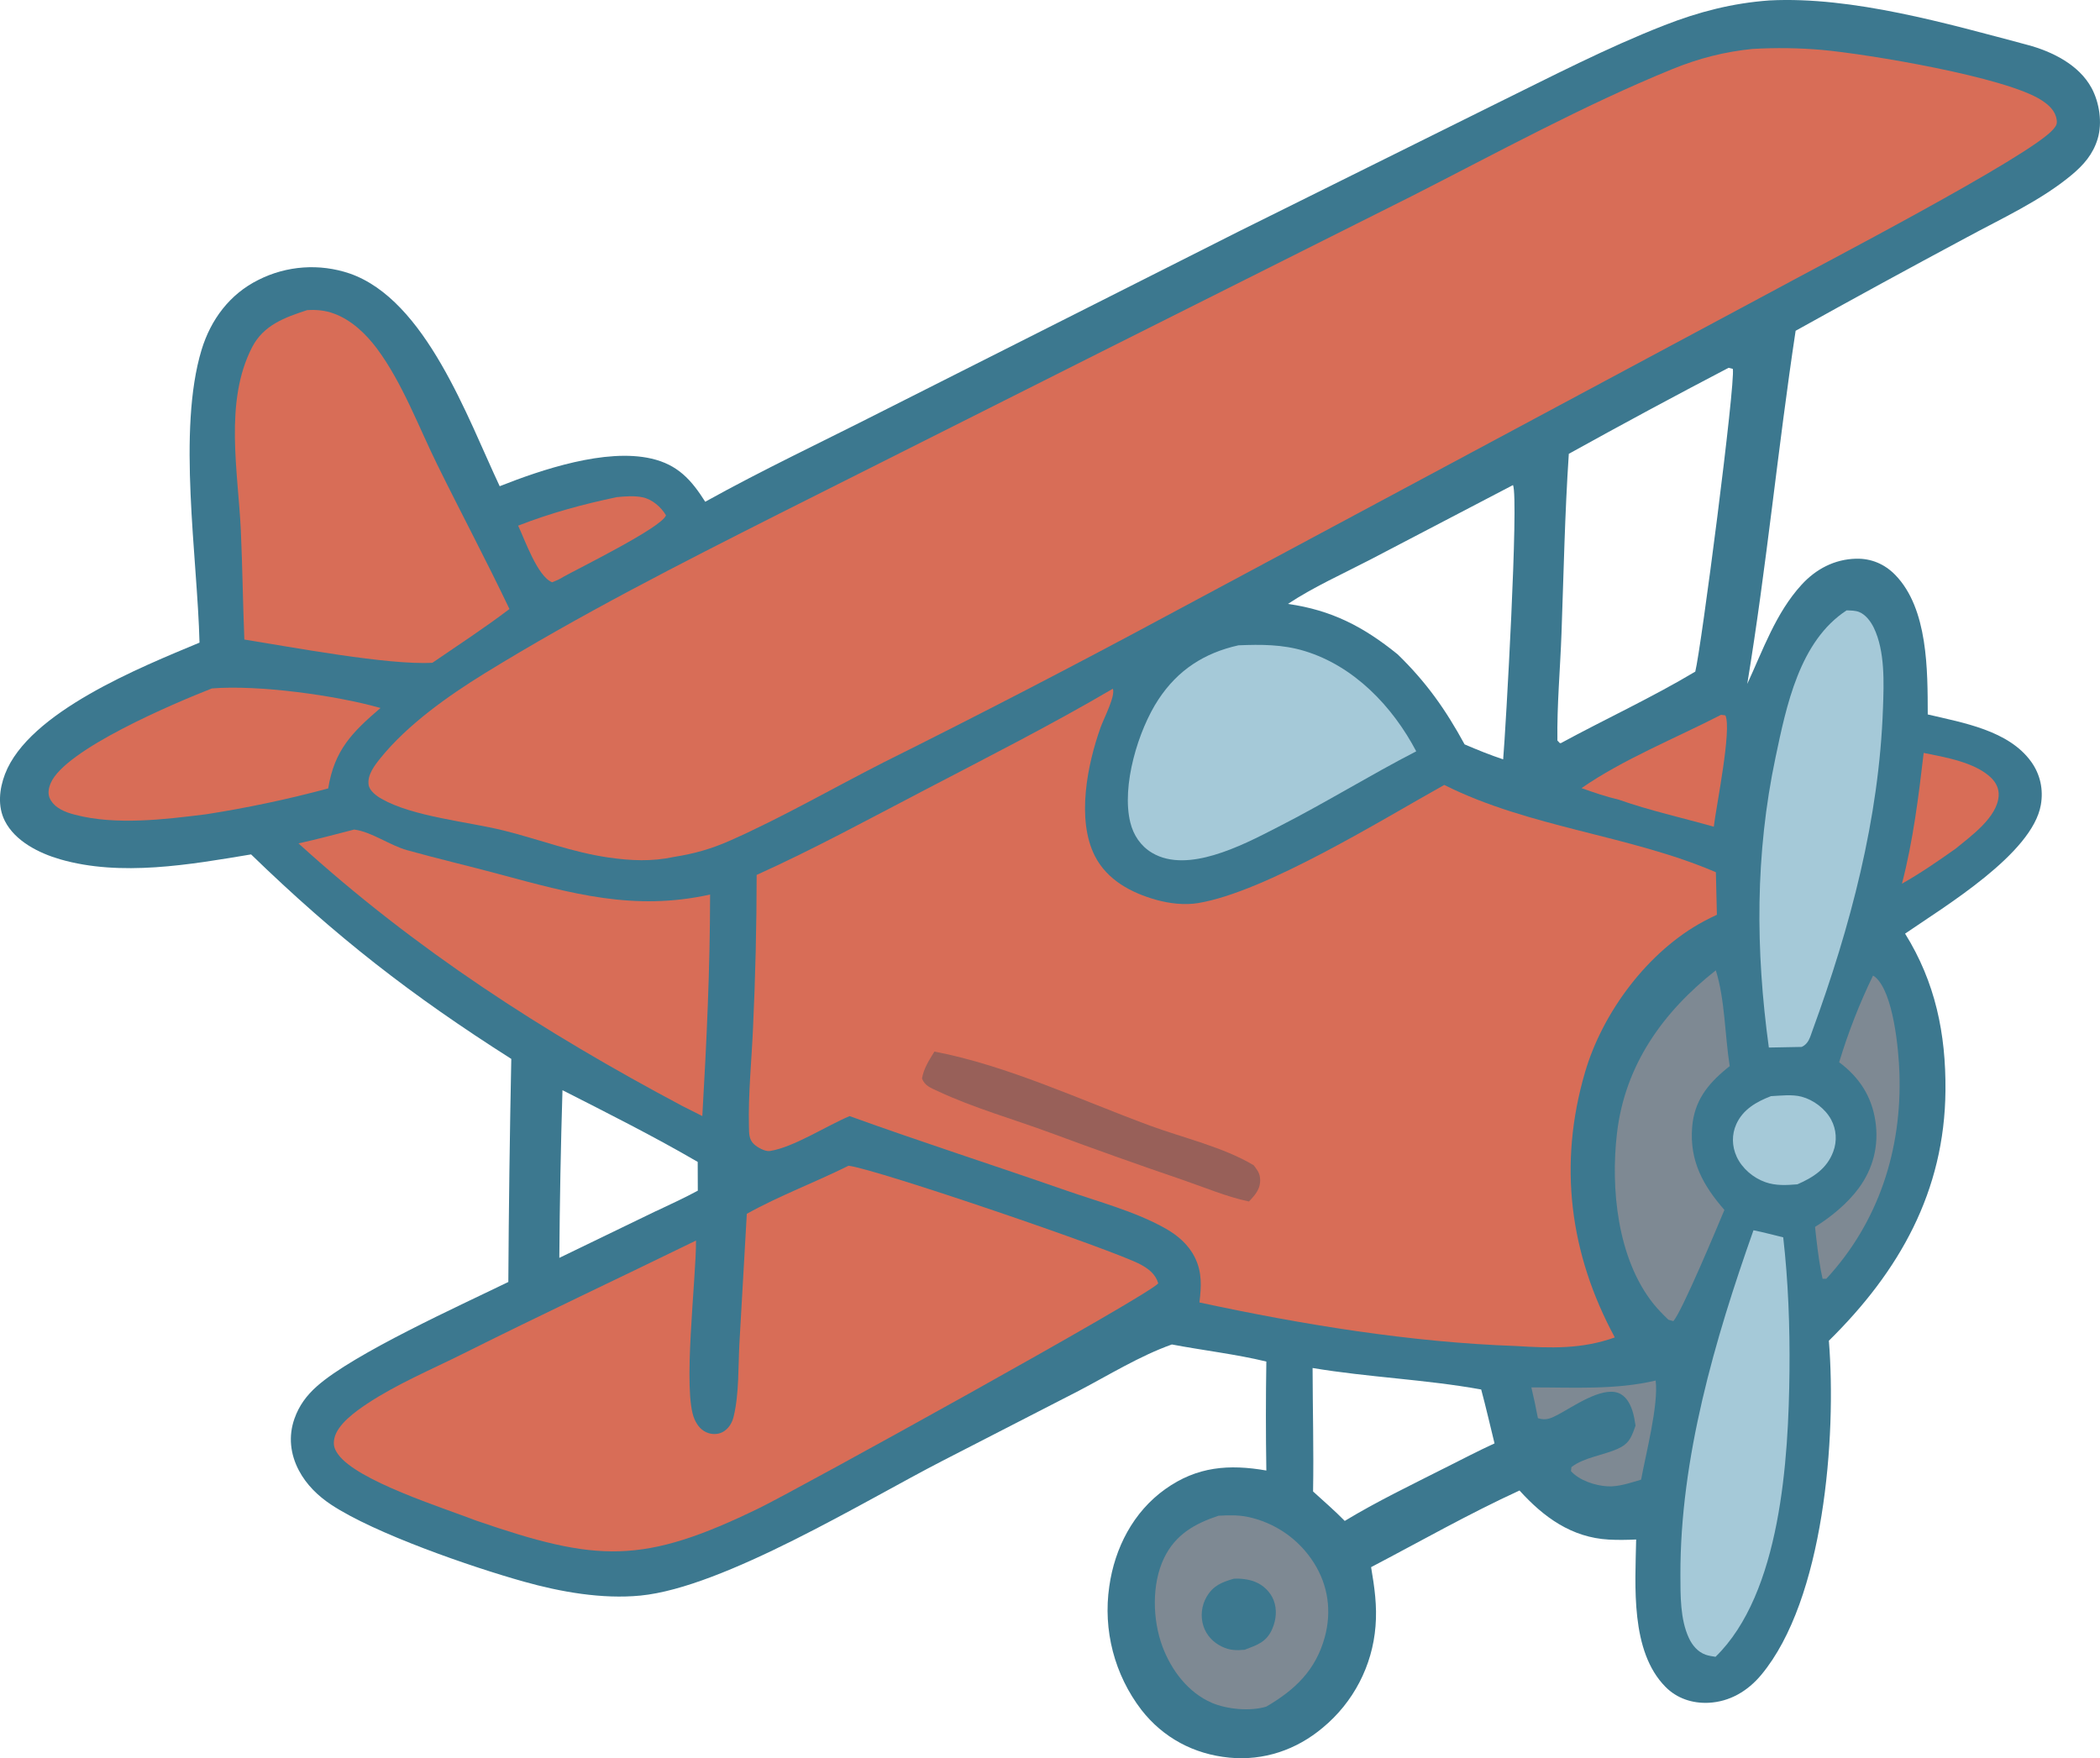 <?xml version="1.0" encoding="UTF-8"?>
<svg id="Layer_2" data-name="Layer 2" xmlns="http://www.w3.org/2000/svg" viewBox="0 0 432.82 362.4">
  <defs>
    <style>
      .cls-1 {
        fill: #7e8993;
      }

      .cls-2 {
        fill: #3c788f;
      }

      .cls-3 {
        fill: #986059;
      }

      .cls-4 {
        fill: #d86d57;
      }

      .cls-5 {
        fill: #a5c9d8;
      }
    </style>
  </defs>
  <g id="Layer_1-2" data-name="Layer 1">
    <path class="cls-2" d="M431.07,18.12c-2.59-4.79-8.16-7.53-13.21-8.87C401.42,4.88,381.77-.79,364.68.09c-7.59.55-14.51,2.33-21.6,5.1-11.92,4.65-23.46,10.65-34.94,16.29l-52.82,26.22-73.77,37.22c-12.05,6.13-24.4,11.94-36.2,18.5-2.85-4.5-5.65-7.65-11.12-8.9-9.41-2.16-22.58,2.27-31.24,5.7-6.66-14.14-15.23-38.4-30.93-43.85-6.2-2.1-12.98-1.63-18.82,1.33-5.9,2.94-9.79,8.16-11.69,14.39-5.05,16.63-.86,42.69-.43,60.37-12.1,5.05-35.19,14.29-40.09,27.1-1.17,3.07-1.56,6.64-.03,9.65,2.12,4.19,7.06,6.65,11.37,7.9,12.52,3.63,26.8,1.1,39.38-1,17.5,16.98,33.05,29.07,53.63,42.15-.31,15.33-.52,30.65-.61,45.98-9.93,4.84-31.9,14.77-39.48,21.52-2.12,1.89-3.65,3.96-4.6,6.65-1.28,3.62-.86,7.34.93,10.71,1.54,2.9,3.91,5.22,6.63,7.02,8.96,5.94,28.81,12.81,39.7,15.86,7.58,2.13,16.15,3.65,24.05,2.88,17.21-1.68,46.31-19.58,62.18-27.74l28.18-14.48c6.17-3.23,12.6-7.21,19.17-9.54,6.42,1.22,13.14,1.99,19.47,3.52-.12,7.48-.12,14.97,0,22.46-7.69-1.33-14.26-.85-20.84,3.84-6.59,4.7-10.41,12.13-11.53,20.04-1.32,9.03,1.07,18.22,6.62,25.46,4.49,5.76,10.84,9.14,18.09,9.84,7.12.7,13.88-1.61,19.31-6.19,6.29-5.21,10.21-12.74,10.85-20.88.35-4.17-.21-8.09-.91-12.19,10.12-5.3,20.21-11.04,30.59-15.8,4.96,5.48,10.72,9.7,18.42,10.12,1.87.1,3.75.07,5.62-.02-.18,9.51-1.23,23.03,6.05,30.38,2.35,2.38,5.52,3.42,8.82,3.28,4.42-.2,8.13-2.42,10.92-5.77,12.92-15.52,15.53-49.04,13.93-68.86,14.5-14.28,23.86-30.76,24.03-51.57.1-11.73-2.09-22.32-8.32-32.34,8.21-5.65,26.22-16.45,27.98-26.54.55-3.14-.11-6.26-1.97-8.86-4.65-6.5-14.06-8.06-21.34-9.78-.03-9.03.09-21.79-6.7-28.76-2.17-2.23-4.94-3.41-8.05-3.34-4.46.1-8.3,2.13-11.27,5.38-5.31,5.82-7.92,13.4-11.18,20.43,3.98-24.14,6.3-48.59,9.97-72.79,11.68-6.5,23.41-12.9,35.19-19.21,7.24-3.93,15.32-7.6,21.66-12.88,2.51-2.09,4.44-4.29,5.4-7.47,1-3.32.36-7.49-1.27-10.51ZM135.22,249.62l-19.94,9.65c.08-11.52.3-23.04.65-34.56,9.26,4.71,18.89,9.55,27.87,14.78l.02,5.93c-2.81,1.52-5.71,2.84-8.59,4.21ZM297.69,302.62c-6.92,3.51-13.89,6.85-20.53,10.87-2.07-2.12-4.34-4.07-6.53-6.07.15-8.47-.08-16.97-.1-25.45,11.51,1.93,23.27,2.35,34.75,4.43.99,3.68,1.84,7.41,2.75,11.11-3.49,1.6-6.9,3.39-10.33,5.11ZM309.82,156.52c-2.72-.9-5.32-1.96-7.96-3.09-3.91-7.18-7.91-12.84-13.79-18.55-7.04-5.71-13.61-9.12-22.62-10.4,5.28-3.5,11.25-6.16,16.87-9.08l29.52-15.42c1.22,2.8-1.51,50.52-2.03,56.53ZM349.39,138.44c-8.89,5.32-18.56,9.78-27.7,14.74-.41-.06-.12.01-.7-.54-.11-7.28.58-14.78.84-22.07.45-12.33.68-24.71,1.51-37.03,10.9-6.04,21.88-11.96,32.93-17.73l.87.22c.59,2.84-6.54,57.76-7.74,62.42Z"/>
    <path class="cls-4" d="M361.35,10.08c4.7-.27,9.41-.2,14.1.2,9.61.87,38.03,5.6,45.36,10.4,1.48.97,2.81,2.16,3.08,4,.13.86-.1,1.25-.66,1.92-4.53,5.5-48.85,28.46-58.24,33.6l-124.78,66.86c-19.18,10.32-38.52,20.33-58.02,30.04-10.49,5.34-20.83,11.32-31.58,16.1-3.95,1.76-7.44,2.75-11.72,3.43-4.55.98-8.83.78-13.4.13-7.5-1.07-14.32-3.74-21.62-5.56-7.47-1.86-18.69-2.83-25.24-6.55-1.01-.57-2.46-1.64-2.65-2.86-.32-2.03,1.23-4.04,2.43-5.52,5.54-6.88,13.98-12.86,21.46-17.47,19.6-12.07,40.21-22.55,60.74-32.92l66.64-33.5,63.73-31.96c17.56-8.93,35.44-18.74,53.68-26.17,5.46-2.23,10.82-3.6,16.68-4.18Z"/>
    <path class="cls-4" d="M229.37,141.99c.55,1.5-1.9,6.15-2.53,7.93-2.72,7.61-5.03,18.98-1.17,26.54,2.53,4.94,7.51,7.59,12.66,9.02,2.74.76,5.8,1.12,8.62.66,13.93-2.32,37.69-17.09,50.72-24.35,17.55,8.81,38.09,10.31,55.98,17.99l.21,8.77c-.91.42-1.8.87-2.69,1.34-11.47,6.14-20.84,18.7-24.47,31.06-5.59,19.03-3.2,37.48,6.12,54.72-6.87,2.45-13.18,2.21-20.36,1.77-21.73-.76-44.02-4.41-65.25-8.98.39-3.3.58-6.21-.95-9.29-1.28-2.59-3.49-4.5-5.96-5.91-6.19-3.52-13.95-5.57-20.69-7.92-14.81-5.16-29.75-9.96-44.5-15.29-4.78,2.01-11.53,6.42-16.41,7.19-1,.16-2.61-.74-3.33-1.43-1.06-1.02-.97-2.29-1.01-3.68-.16-6.66.55-13.52.84-20.19.49-10.53.74-21.06.75-31.6,11.74-5.3,23.13-11.51,34.55-17.46,13.08-6.83,26.11-13.44,38.85-20.91Z"/>
    <path class="cls-3" d="M192.59,216.75c14.97,2.85,30.12,9.99,44.39,15.25,6.91,2.55,15.1,4.41,21.41,8.18.62.83,1.17,1.46,1.3,2.54.25,2.18-.88,3.47-2.27,4.93-4.51-.94-9.14-2.9-13.51-4.4-9.15-3.12-18.25-6.36-27.31-9.72-7.7-2.85-15.94-5.16-23.35-8.64-1.43-.67-2.67-1.1-3.22-2.6.38-2.15,1.44-3.7,2.55-5.53Z"/>
    <path class="cls-4" d="M174.88,240.28c5.63.64,54.77,17.41,60.21,20.36,1.68.91,3.07,2,3.63,3.88-2.18,2.64-74.4,42.49-82.11,46.26-24.15,11.79-33.55,11.24-58.51,2.63-6.73-2.61-24.56-8.19-28.44-13.68-.77-1.08-1.03-1.96-.74-3.28.62-2.87,4.4-5.55,6.71-7.09,6.13-4.08,13.43-7.14,20.03-10.44,15.85-7.93,31.87-15.44,47.79-23.22.05,7.85-2.84,31.22-.3,36.85.6,1.33,1.46,2.4,2.9,2.85,1.09.34,2.35.22,3.3-.48,1.03-.75,1.58-1.79,1.87-2.99,1.13-4.71.91-10.26,1.18-15.11l1.52-26.63c6.69-3.73,14.08-6.48,20.97-9.91Z"/>
    <path class="cls-4" d="M63.3,63.92c1.92-.11,3.68.04,5.51.71,3.61,1.31,6.62,4.19,8.88,7.22,5.23,7.02,8.6,16.15,12.47,24,4.89,9.93,10.08,19.68,14.84,29.68-5.12,3.89-10.57,7.44-15.88,11.08-9.12.52-29.14-3.26-38.76-4.79-.3-7.47-.39-14.95-.72-22.42-.55-12.13-3.5-26.61,2.34-37.87,2.36-4.55,6.76-6.11,11.33-7.61Z"/>
    <path class="cls-4" d="M73.02,170.99c3.56.46,7.33,3.26,10.89,4.25,6.23,1.74,12.57,3.22,18.82,4.9,15.08,4.05,27.94,7.71,43.62,4.24,0,15.18-.72,30.51-1.6,45.66l-4.13-2.08c-28.69-15.25-54.99-32.2-79.1-54.12,3.85-.84,7.67-1.89,11.5-2.86Z"/>
    <path class="cls-5" d="M255.24,133.01c4.67-.19,9.1-.2,13.62,1.17,10.23,3.1,18.17,11.44,23.03,20.68-9.57,4.93-18.72,10.62-28.32,15.51-4.32,2.23-8.72,4.5-13.41,5.88-4.08,1.2-8.91,1.82-12.74-.48-2.33-1.4-3.82-3.63-4.46-6.25-1.85-7.51,1.62-19.02,5.8-25.35,4-6.08,9.46-9.59,16.49-11.16Z"/>
    <path class="cls-5" d="M380.62,125.81c.82.03,1.78.02,2.55.33,1.37.55,2.42,1.99,3.04,3.27,2.32,4.81,2.07,11.35,1.88,16.56-.79,22.8-6.73,45.1-14.53,66.43-.52,1.43-.79,2.73-2.22,3.39l-6.77.13c-2.76-20.1-2.83-39.86,1.37-59.78,2.24-10.62,4.93-24,14.67-30.34Z"/>
    <path class="cls-5" d="M361.4,253.58c2.05.41,4.09.97,6.13,1.46,1.04,9.05,1.39,18.54,1.29,27.64-.19,18.02-1.77,45.7-15.24,58.82-.68-.11-1.39-.2-2.04-.43-1.62-.57-2.77-1.96-3.47-3.48-1.78-3.85-1.72-8.76-1.73-12.93-.07-24.08,7.09-48.55,15.06-71.08Z"/>
    <path class="cls-4" d="M43.68,141.9c9.54-.78,25.58,1.42,34.74,4.03-5.88,5.05-9.49,8.67-10.78,16.58-8.29,2.23-16.69,4.01-25.18,5.33-8.6,1.07-18.56,2.3-27.02.09-1.96-.51-4.1-1.32-5.1-3.21-.56-1.04-.34-2.23.1-3.28,2.94-6.97,25.44-16.48,33.23-19.54Z"/>
    <path class="cls-1" d="M251.15,312.42c1.98-.11,3.91-.17,5.88.21,5.71,1.16,10.7,4.61,13.8,9.55,2.92,4.63,3.65,9.96,2.22,15.23-1.86,6.85-6.15,10.91-12.07,14.36-3.28,1-8.05.56-11.18-.77-4.9-2.1-8.38-6.71-10.21-11.61-2.05-5.49-2.26-12.88.33-18.25,2.34-4.85,6.32-7.09,11.22-8.72Z"/>
    <path class="cls-2" d="M254.25,325.41c1.44-.09,3.07.09,4.42.63,1.7.68,3.16,2.07,3.83,3.79.74,1.91.53,4.03-.27,5.89-1.19,2.76-3.09,3.33-5.71,4.33-1.73.16-3.07.12-4.66-.64-1.81-.86-3.2-2.33-3.83-4.24-.64-2.01-.4-4.21.66-6.04,1.36-2.31,3.09-2.99,5.57-3.72Z"/>
    <path class="cls-1" d="M353.64,200.01c1.88,5.95,1.87,13.48,2.86,19.74l-.66.53c-3.99,3.28-6.65,6.72-7.08,12.05-.56,6.95,2.26,12.04,6.65,17.06-1.47,3.52-8.71,20.86-10.52,22.92l-1.03-.29c-1.08-1.05-2.18-2.15-3.12-3.33-7.39-9.3-8.81-23.73-7.47-35.14,1.65-14.06,9.49-24.99,20.36-33.54Z"/>
    <path class="cls-1" d="M386.05,201.1c.14.09.3.16.42.27,3.79,3.16,4.85,15.02,5.01,19.73.54,15.82-4.26,30.79-15.07,42.48h-.77s-.37-1.8-.37-1.8c-.52-2.96-.87-5.9-1.18-8.89,3.29-2.05,6.66-4.82,8.97-7.94,3.03-4.08,4.23-8.9,3.46-13.92-.78-5.12-3.36-9.02-7.46-12.08,1.85-6.12,4.18-12.09,6.97-17.84Z"/>
    <path class="cls-4" d="M354.71,147.34l.9.11c1.36,2.86-1.89,18.71-2.39,22.95-6.53-1.85-13.18-3.32-19.58-5.57-2.63-.61-5.14-1.49-7.68-2.38,8.44-5.89,19.51-10.35,28.75-15.11Z"/>
    <path class="cls-5" d="M364.96,225.94c2.01-.1,4.41-.41,6.36.11,2.44.65,4.88,2.48,6.08,4.71,1.1,2.03,1.26,4.45.44,6.61-1.29,3.5-4.12,5.32-7.39,6.74-2.24.18-4.46.32-6.61-.45-2.5-.88-4.8-2.84-5.91-5.26-.98-2.15-1.04-4.55-.06-6.71,1.38-3.03,4.13-4.59,7.1-5.74Z"/>
    <path class="cls-4" d="M396.48,155.19c4.38.88,10.52,1.91,13.85,5.08,1.07,1.02,1.71,2.31,1.6,3.81-.32,4.42-5.7,8.24-8.87,10.85-3.62,2.56-7.19,5.03-11.06,7.21,2.29-8.77,3.43-17.96,4.48-26.95Z"/>
    <path class="cls-4" d="M127.12,102.47c1.7-.17,3.63-.32,5.31.03,1.98.41,3.83,2.01,4.83,3.71-.74,2.43-17.75,10.8-21.17,12.7-.75.48-1.46.79-2.28,1.11-3.03-1.17-5.66-8.83-7.02-11.67,6.69-2.61,13.33-4.41,20.34-5.88Z"/>
    <path class="cls-1" d="M341.24,284.55c.62,5.03-2.04,15.16-3,20.44-2.21.63-4.61,1.5-6.93,1.37-2.54-.14-5.82-1.22-7.53-3.14l.1-.83c2.68-2.03,6.51-2.4,9.57-3.78,2.13-.96,2.68-2.08,3.44-4.2.07-.19.13-.38.2-.57-.16-1.05-.33-2.12-.67-3.14-.5-1.48-1.35-3.04-2.92-3.6-3.53-1.27-9.36,2.9-12.51,4.55-1.41.74-2.43,1.17-4.02.66-.4-2.12-.85-4.24-1.35-6.34,8.53-.02,17.29.56,25.64-1.42Z"/>
  </g>
</svg>